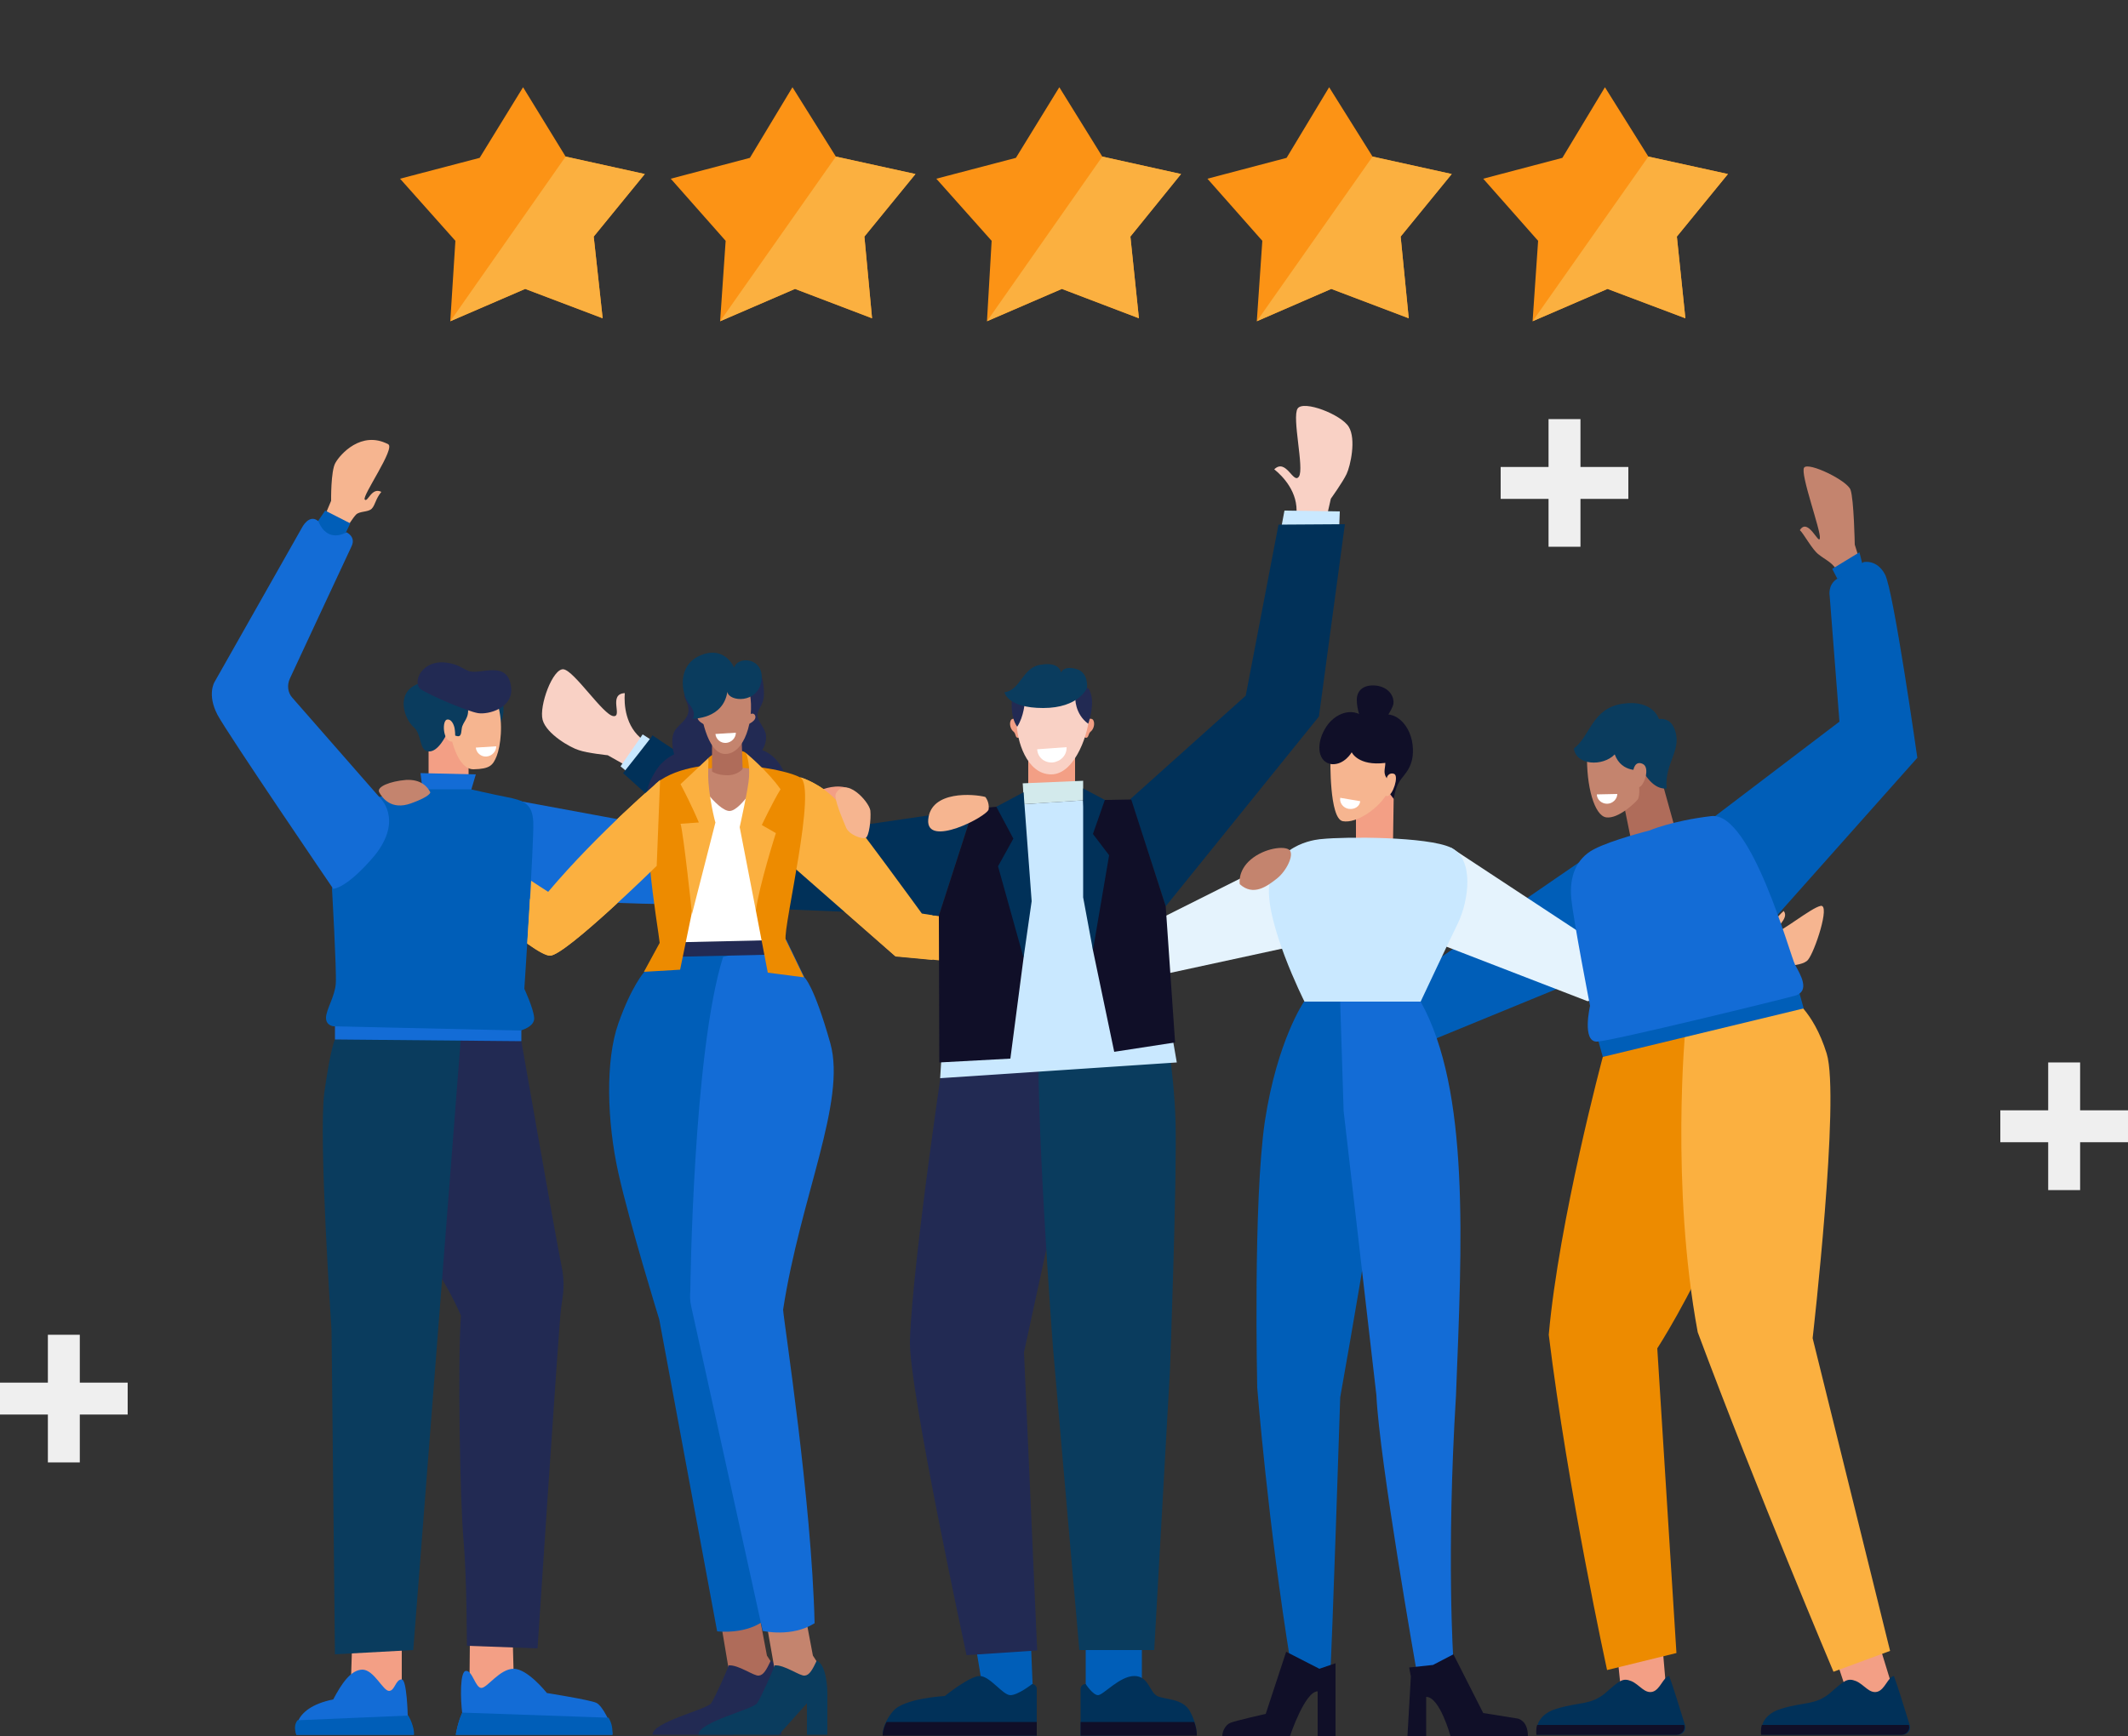 <?xml version="1.0" encoding="utf-8"?>
<!-- Generator: Adobe Illustrator 21.1.0, SVG Export Plug-In . SVG Version: 6.00 Build 0)  -->
<svg version="1.1" id="Layer_1" xmlns="http://www.w3.org/2000/svg" xmlns:xlink="http://www.w3.org/1999/xlink" x="0px" y="0px"
	 viewBox="0 0 500 408" style="enable-background:new 0 0 500 408;" xml:space="preserve">
<rect x="0" y="0" width="500" height="408" fill="#333333" stroke="none"/>
<style type="text/css">
	.st0{fill:#FC9315;}
	.st1{fill:#FBB040;}
	.st2{fill:none;stroke:#EFEFEF;stroke-width:7.5;stroke-miterlimit:10;}
	.st3{fill:#AF6C5A;}
	.st4{fill:#005EB8;}
	.st5{fill:#F6B590;}
	.st6{fill:#E5F3FD;}
	.st7{fill:#013159;}
	.st8{fill:#100F28;}
	.st9{fill:#222A53;}
	.st10{fill:#0A3C5E;}
	.st11{fill:#F39F85;}
	.st12{fill:#F9D1C5;}
	.st13{fill:#C9E8FF;}
	.st14{fill:#D3EAEC;}
	.st15{fill:#136CD6;}
	.st16{fill:#C4846E;}
	.st17{fill:#FFFFFF;}
	.st18{fill:#ED8B00;}
</style>
<g>
	<polygon class="st0" points="265.6,55.6 267.6,74.8 249.5,67.9 231.9,75.5 233,56.6 220,42 238.7,37.1 248.9,20.5 259,36.8 
		277.5,40.9 	"/>
	<polygon class="st1" points="267.6,74.8 265.6,55.6 277.5,40.9 259,36.8 231.9,75.5 249.5,67.9 	"/>
	<polygon class="st0" points="329.1,55.6 331,74.8 312.8,67.9 295.3,75.5 296.6,56.6 283.7,42 302.3,37.1 312.3,20.5 322.5,36.8 
		341.1,40.9 	"/>
	<polygon class="st1" points="331,74.8 329.1,55.6 341.1,40.9 322.5,36.8 295.3,75.5 312.8,67.9 	"/>
	<polygon class="st0" points="139.5,55.6 141.6,74.8 123.4,67.9 105.8,75.5 107,56.6 94,42 112.7,37.1 122.9,20.5 132.9,36.8 
		151.5,40.9 	"/>
	<polygon class="st1" points="141.6,74.8 139.5,55.6 151.5,40.9 132.9,36.8 105.8,75.5 123.4,67.9 	"/>
	<polygon class="st0" points="203.1,55.6 204.9,74.8 186.8,67.9 169.2,75.5 170.5,56.6 157.6,42 176.2,37.1 186.2,20.5 196.4,36.8 
		215.1,40.9 	"/>
	<polygon class="st1" points="204.9,74.8 203.1,55.6 215.1,40.9 196.4,36.8 169.2,75.5 186.8,67.9 	"/>
	<polygon class="st0" points="394,55.6 396,74.8 377.7,67.9 360.1,75.5 361.4,56.6 348.5,42 367.1,37.1 377.1,20.5 387.3,36.8 
		406,40.9 	"/>
	<polygon class="st1" points="396,74.8 394,55.6 406,40.9 387.3,36.8 360.1,75.5 377.7,67.9 	"/>
</g>
<g>
	<line class="st2" x1="367.6" y1="98.5" x2="367.6" y2="128.5"/>
	<line class="st2" x1="352.6" y1="113.5" x2="382.6" y2="113.5"/>
</g>
<g>
	<line class="st2" x1="485" y1="249.7" x2="485" y2="279.7"/>
	<line class="st2" x1="470" y1="264.7" x2="500" y2="264.7"/>
</g>
<g>
	<line class="st2" x1="15" y1="313.7" x2="15" y2="343.7"/>
	<line class="st2" x1="0" y1="328.7" x2="30" y2="328.7"/>
</g>
<g>
	<g>
		<g>
			<polygon class="st3" points="307.5,207.2 299.7,202.8 295.8,203.8 294.5,204.4 304.5,213.4 			"/>
			<path class="st4" d="M373.9,200.7l-36.1,24.8l-28.9-19.1c-0.6-0.4-1.4-0.3-2,0.2l0,0l-5.1,5l-0.4,0.4c-0.6,0.6-0.6,1.7,0.1,2.3
				l35.1,30.1l36.3-14.9L373.9,200.7z"/>
			<polygon class="st4" points="301.9,211.6 299.8,210.2 305.3,205.1 306.9,206.6 			"/>
		</g>
		<g>
			<path class="st5" d="M106,194.9l-6.4-6.6c0,0-6.2,0.3-6.2,1s4.2,7.2,9.5,13.1S106,194.9,106,194.9z"/>
			<path class="st1" d="M128.8,209.6c-9.6-6-22.9-16.2-22.9-16.2l-8.2,9.1l3.9,1.2c0,0,24,21.1,27.7,20.9c3.7-0.2,25-21.1,25-21.1
				l0.8-20.2C155.1,183.4,140.7,195.5,128.8,209.6z"/>
		</g>
		<path class="st5" d="M264.9,222.6c0.2-1.9-12.8-1.6-13.1-2.5s3.2,0.3,3.4-2.1c-2,0.2-3.2-0.5-4.3-0.3s-1.8,1.9-2.9,2.1
			c-1.1,0.2-9.4-0.9-9.4-0.9l-4.6,5.3l13.4,2c0,0,5.4,3.7,7.5,3.9C257.1,230.3,264.3,229.3,264.9,222.6z"/>
		<path class="st1" d="M188.1,182.7c0,0,4.8,1.4,8.6,5.6c3.8,4.2,19.9,26.4,19.9,26.4l24.1,3.8l-1.8,10.4l-6.1-2l-22.4-2.2
			l-25.2-22.1L188.1,182.7z"/>
		<polygon class="st6" points="309.5,197.4 270.6,216.9 233.3,193.5 229.6,198.3 269.2,229.9 306.1,221.9 		"/>
		<g>
			<polygon class="st4" points="229.3,387.1 231.1,398 239.9,400 242.7,397.7 242,380.7 			"/>
			<polygon class="st4" points="255.1,386 255.1,400.4 268.3,396.9 268.3,383.2 			"/>
			<path class="st7" d="M243.6,407.9v-11c0-0.6-0.5-1.1-1.1-1.1l0,0c0,0-3.3,2.6-5.1,2.6s-4.8-4.5-7.2-4.5s-8.2,4.7-8.2,4.7
				s-9.7,0.5-12.2,3.6c-2.6,3.1-2.4,5.6-2.4,5.6L243.6,407.9L243.6,407.9z"/>
			<path class="st7" d="M253.9,407.9v-11c0-0.6,0.5-1.1,1.1-1.1h0.1c0,0,1.7,2.6,2.9,2.6c1.2,0,5.1-4.5,8.5-4.5s3.6,3.8,5.4,4.7
				c1.8,0.9,6,0.5,7.7,3.6s1.6,5.6,1.6,5.6L253.9,407.9z"/>
			<path class="st8" d="M208.3,404.7c-1,1.9-0.9,3.2-0.9,3.2h36.2v-3.2H208.3z"/>
			<path class="st8" d="M253.9,404.7v3.2h27.3c0,0,0.1-1.3-0.6-3.2H253.9z"/>
			<path class="st9" d="M222.7,241.5c0,0-8.2,53.6-8.9,73.5c-0.4,10.7,13.3,74,13.3,74l16.6-1.1l-3.1-70.1l16.9-77.8L222.7,241.5z"
				/>
			<path class="st10" d="M253.6,387.8l-6.2-71.2c0,0-4.4-57.9-3.2-76.1c9.9-0.4,29.4-0.6,29.4-0.6s2.2,11.1,2.6,23.5
				c0.4,12.5-1.3,58.6-1.3,58.6l-3.7,65.8H253.6z"/>
			<path class="st11" d="M239.2,169.2c0,0-1.3-0.7-1.7,0.1s-0.1,2.1,0.7,2.7c0.6,0.5,0.2,1.9,1.6,1.2
				C241.2,172.4,239.2,169.2,239.2,169.2z"/>
			<path class="st11" d="M255.2,169.2c0,0,1.3-0.7,1.7,0.1s0.1,2.1-0.7,2.7c-0.6,0.5-0.3,1.9-1.6,1.2
				C253.1,172.4,255.2,169.2,255.2,169.2z"/>
			<polygon class="st11" points="241.6,178.1 241.6,186.2 252.6,186.2 252.6,175 			"/>
			<path class="st12" d="M146.7,179.7l-3.9-2.2c0,0-4.8-0.5-6.8-1.2c-2-0.6-7.6-3.8-8.5-7.1c-0.9-3.3,2.4-12.2,4.9-11.9
				s9.3,10.7,11.7,11c2.3,0.3-1.3-5.2,2.7-5.4c-0.2,2.6,0.1,7.9,4.3,11C155.2,177.2,146.7,179.7,146.7,179.7z"/>
			<path class="st12" d="M311.7,121.6l1-4.4c0,0,2.8-3.9,3.7-5.8c0.9-1.9,2.3-8.2,0.5-11.1s-10.6-6.3-12-4.3
				c-1.4,2.1,1.6,14.1,0.3,16c-1.3,1.9-3-4.4-5.8-1.7c2,1.6,5.7,5.4,5.2,10.6C304.1,126.2,311.7,121.6,311.7,121.6z"/>
			<polygon class="st13" points="300.9,124.8 301.8,120 314.8,120.2 314.6,125.6 			"/>
			<polygon class="st13" points="153.5,174.2 151,172.6 145.8,180.1 148.2,182.1 			"/>
			<path class="st12" d="M238.9,170.1c0,3.6,2.2,11.9,8.1,11.9c5.8,0,9-10.5,8.9-14s-3.7-5.5-3.7-5.5l-12,1
				C240.2,163.4,238.9,166.5,238.9,170.1z"/>
			<polygon class="st14" points="240.6,189 240.3,184.1 254.5,183.5 254.5,188.1 			"/>
			<polygon class="st13" points="240.6,189 254.5,188.1 272.6,227.2 276.5,249.7 220.9,253.4 222,235.8 			"/>
			<polygon class="st7" points="265.6,187.8 292.7,163.5 300.4,123.3 316,123.2 309.9,168.4 273.9,213 			"/>
			<path class="st7" d="M220.6,215.2l-38.8-1.6l-35.4-31.9c0,0,7.1-8.9,6.9-8.9c-0.2,0,35.1,23.2,35.1,23.2l40.3-5.9L220.6,215.2z"
				/>
			<path class="st9" d="M255.7,170.1c0,0,1.4-4,0.7-6.7c-0.5-2-1-1.7-1-1.7l-2.7,2.3C252.6,163.9,252.5,167.8,255.7,170.1z"/>
			<path class="st9" d="M237.8,164c0,0-0.6,4.3,1.2,6.8c1.6-2.4,1.8-5.9,1.8-5.9L237.8,164z"/>
			<path class="st10" d="M236,162.7c0,0,0.7,3.7,9.1,3.7s10.3-4.7,10.3-4.7s0.5-3.7-2.6-4.5c-3-0.8-3.5,0.9-3.5,0.9
				s-0.2-2.6-4.6-1.9C240.2,156.7,239.9,162.2,236,162.7z"/>
			<polygon class="st8" points="240.5,225.1 237.4,248.8 220.7,249.7 220.6,215.2 228.7,190.1 240.6,189 			"/>
			<polygon class="st8" points="254.5,188.1 265.8,187.9 273.9,213 276.1,245 261.8,247.2 256.8,223.3 			"/>
			<polygon class="st7" points="240.5,186.2 242.4,211.8 240.5,225.1 234.5,203.6 238.1,197.1 234.1,189.6 			"/>
			<polygon class="st7" points="254.5,185.3 259.6,188 256.8,196 260.6,201 256.8,223.3 254.5,210.9 			"/>
		</g>
		<g>
			<polygon class="st11" points="82.7,387.6 82.4,396.8 93.3,399.5 94.4,395.4 94.4,383 			"/>
			<polygon class="st11" points="110.4,386.1 110.3,396.7 116.3,398.3 120.7,393.9 120.4,382.6 			"/>
			<path class="st15" d="M109.5,392.7c1.5-0.1,2.2,4,3.6,4s4.3-4.5,7.6-4.5c3.3,0,7.8,5.7,7.8,5.7s10.1,1.6,11.6,2.3
				c1.4,0.6,3.8,5.1,3.8,7.5c-9,0-36.8,0-36.8,0s0.4-2.7,1.5-5.1C108.2,399.5,108,392.7,109.5,392.7z"/>
			<path class="st4" d="M108.6,402.5C108.6,402.5,108.6,402.6,108.6,402.5c-1.1,2.4-1.5,5.2-1.5,5.2s27.8,0,36.8,0
				c0-1.4,0-2.4-0.9-4L108.6,402.5z"/>
			<path class="st15" d="M94.4,394.7c1.2,0,1.4,8.4,1.4,8.4s1.4,2.4,1.4,4.6c-1.4,0-27.6,0-27.6,0s-1.6-6.2,8.7-8.3
				c1.9-3.6,4.1-7,6.9-7c2.7,0.1,4.8,5,6.2,5S92.9,394.7,94.4,394.7z"/>
			<path class="st4" d="M69.9,404.3c-1.2,1.6-0.2,3.4-0.2,3.4s26.2,0,27.6,0c0-2-1.1-4.1-1.4-4.5L69.9,404.3z"/>
			<path class="st9" d="M122.5,244.7c0,0,8.2,46.9,9.3,52.1s0.5,7.1,0,10.9c-0.5,3.9-5.5,79.7-5.5,79.7l-16.6-0.6c0,0,0-16-0.8-25
				s-1.4-41.4-0.6-52.6c-7.2-17.1-30-41.2-27.6-64.8C98.7,242.4,122.5,244.7,122.5,244.7z"/>
			<path class="st11" d="M187.2,187.9l5.4-2.1c0,0,2.9-1.4,5.8-0.8s4.4,4.8,3.4,7.4c-1,2.6-1.7,2.6-1.7,2.6l-5.2-5.2l-6.2,2.6
				L187.2,187.9z"/>
			<path class="st10" d="M108.3,243.7L97.1,387.8l-18.4,1l-0.8-76.2c0,0-3.1-45.1-1.7-55.8c1.5-10.7,2.5-12.5,2.5-12.5L108.3,243.7z
				"/>
			<path class="st5" d="M91.2,104.4c1.8,0.9-6.2,12.2-5.5,13s1.6-3,3.9-1.8c-1.4,1.7-1.4,3.1-2.3,4c-0.9,0.8-2.7,0.5-3.6,1.3
				c-0.8,0.8-2,2.8-2,2.8l-5.2-2.9l1.3-3.1c0,0-0.1-7,1-8.9C79.9,106.8,84.9,101.1,91.2,104.4z"/>
			<polygon class="st4" points="74.7,122.5 76.4,120 82.3,123 81.3,125.1 79,127.8 74,126.3 			"/>
			<path class="st11" d="M100.7,175.5v9h9.4v-7.3c0,0-0.6-8.6-0.9-8.6c-0.2,0-5.8-0.7-5.8-0.7L100.7,175.5z"/>
			<path class="st10" d="M118.2,165.3c0,0,0.5,2.9-0.7,4.6s-2.3-3.8-2.3-3.8l2.9-1.6L118.2,165.3z"/>
			<path class="st5" d="M106.1,173.7c0,0,1.5,7.2,5.2,7.1c3.8-0.1,4.5-0.9,5.4-3.1c0.9-2.3,1.6-7.6,0.3-12
				c-1.2-4.4-10.7-0.5-10.7-0.5S105.2,170.6,106.1,173.7z"/>
			<path class="st10" d="M104.9,172.6c0,0-1.9,4.2-4.2,4c-2.3-0.1-1.5-4-3.5-5.7c-2.1-1.8-4.4-7.9,0.8-10.1
				c5.1-2.2,11.5,3.4,11.9,5.3c0.5,2.7-1.2,3.5-1.4,5.1c-0.2,1.6-0.2,2.3-2,1.5S104.9,172.6,104.9,172.6z"/>
			<path class="st9" d="M98.9,162c2.2,1.5,11,5.2,13.4,5.6c2.5,0.4,8.3-1.2,7.8-6c-0.7-6.7-7.3-2.9-10-3.9c-1.5-0.6-2.3-1.5-4.8-1.9
				C99.1,154.7,96.7,160.5,98.9,162z"/>
			<polygon class="st15" points="99.3,185.7 98.8,181.7 111.8,182 110.7,185.7 			"/>
			<path class="st15" d="M121.7,188.2l33.6,6.2l29.6-8.8c1.7-0.5,3.6,0.3,4.4,1.9l1.9,3.7c0.9,1.8,0.2,4.1-1.6,5
				c-8.4,4.4-30.3,15.9-32.3,16.2c-2.4,0.4-34.5-1.2-34.5-1.2L121.7,188.2z"/>
			<polygon class="st15" points="78.7,240.6 78.7,244.3 122.5,244.7 122.5,240.9 			"/>
			<path class="st5" d="M106.8,171.1c0,0-0.4-2.1-1.7-2c-1.3,0.1-1.1,5.2,1.1,5.2C107.4,174.4,106.8,171.1,106.8,171.1z"/>
			<path class="st4" d="M99.3,185.7L89,187.3l-11,21.5c0,0,1.1,19.2,0.9,22.3s-2.3,6.2-2.3,8.1s1.8,2,1.8,2l43.9,1
				c0,0,3.5-0.9,3.2-3.1c-0.2-2.2-2.3-6.7-2.3-6.7s2.3-34.8,2.1-39.2c-0.2-4.4-2.3-5.1-6.4-5.9c-3.1-0.6-8.3-1.8-8.3-1.8H99.3V185.7
				z"/>
			<path class="st4" d="M187.5,187.2l4.2-1.4c0,0,2.4,5,2.3,5l-4.4,2.2L187.5,187.2z"/>
			<path class="st15" d="M89.1,187.3L68.7,164c-1.1-1.2-1.3-3-0.6-4.5c0,0,13.4-28.8,14.5-31.1c1.1-2.3-1.2-3.3-1.2-3.3
				s-4.4,2.8-6.6-2.6c-2.2-1.9-3.9,1.6-3.9,1.6l-20.5,36.2c0,0-1.8,2.9,0.7,7.7c2.6,4.8,27.2,40.9,27.2,40.9s3.1,0,9.7-7.8
				C95,192.4,89.1,187.3,89.1,187.3z"/>
		</g>
		<g>
			<path class="st1" d="M219.1,215.1l-2.5-0.4c0,0-16.1-22.2-19.9-26.4c-3.8-4.2-8.6-5.6-8.6-5.6l-2.9,20l25.2,22.1l8.7,0.8V215.1z"
				/>
			<path class="st9" d="M178.6,157.7c0,0,1,2.8,0.9,5.6c-0.1,2.7-1.8,3.5-1.5,5.1c0.4,1.7,1.9,2.9,2,4.6c0.1,1.8-0.9,3.3-0.9,3.3
				s5.3,1.6,6,8.9c0.7,7.3-26.2,13.5-30.8,8.3c-4.6-5.3-1.4-10.4-0.3-12.2c1.7-2.9,4.4-4,4.4-4s-1-3.2,0-5.3
				c1.1-2.2,4.9-3.3,2.7-7.5s7.8-7.8,7.8-7.8l7.6,1.3L178.6,157.7z"/>
			<path class="st16" d="M101.1,186.2c-0.6-1.2-2.1-3.1-5.7-2.9c-3.7,0.3-7,1.6-6.3,2.9c0.7,1.3,2.8,4.3,7.5,2.6
				S101.1,186.2,101.1,186.2z"/>
			<path class="st16" d="M165.4,168.1c0,0-1-0.7-1.4,0.1c-0.6,1.3,1.8,2.2,1.8,2.2L165.4,168.1z"/>
			<path class="st16" d="M176,168c0,0,1-0.7,1.4,0.1c0.6,1.3-1.8,2.2-1.8,2.2L176,168z"/>
			<polygon class="st3" points="169.5,382.1 171.6,394.6 179.6,395.3 181.5,391.1 180.2,389.1 178.1,378 			"/>
			<path class="st9" d="M153.3,407.7h18.9l6.6-7.4v7.4h4.8v-9.8c0,0,0-6.6-2.5-7.6c-1,2.1-1.7,3.4-2.8,3.5c-1.1,0.2-4.8-2.6-7.1-2.4
				c-0.6,1.8-3.2,7.5-4.1,8.9C166,401.8,153.3,404.7,153.3,407.7z"/>
			<path class="st4" d="M151.4,228.4c0,0-3,3.3-6.1,12.1c-3.1,8.7-2.7,23.1,0,35.2c2.7,12.1,9.6,34.4,9.6,34.4l13.6,73.3
				c0,0,7.2,0.9,11.6-3c-1.1-24.5-9.6-73.8-9.6-73.8l2.9-84.8l-18.3-0.1L151.4,228.4z"/>
			<polygon class="st16" points="180.2,382.1 182.4,394.6 190.3,395.3 192.3,391.1 191,389.1 188.9,378 			"/>
			<path class="st10" d="M164.1,407.7H183l6.6-7.4v7.4h4.8v-9.8c0,0,0-6.6-2.5-7.6c-1,2.1-1.7,3.4-2.8,3.5c-1.1,0.2-4.8-2.6-7.1-2.4
				c-0.6,1.8-3.2,7.5-4.1,8.9C176.8,401.8,164.1,404.7,164.1,407.7z"/>
			<path class="st15" d="M179.2,383.3c0,0,6.8,1.6,12.2-1.8c-0.7-29-7.2-70.6-7.4-73.7c4.1-26.6,14.9-48.9,11.1-62.6
				c-3.9-13.8-6.1-15.5-6.1-15.5l-4.3-8.9l-6,0.8c0,0-6.3,2.9-8.8,3.3c-7.1,22.5-7.7,78.4-7.7,78.4c-0.1,1.2-0.1,2.5,0.2,3.7
				L179.2,383.3z"/>
			<path class="st17" d="M157.5,223.1l24.4-0.8l5.4-39.5c0,0-16.6-3.3-27-0.4C150,185.4,157.5,223.1,157.5,223.1z"/>
			<polygon class="st9" points="184,220.9 157.4,221.5 157.4,224.9 184,224.3 			"/>
			<path class="st18" d="M162.5,214.8l-2.7,13.1l-8.5,0.5l3.7-6.8c-0.2-2.7-5.8-33.5-0.7-37.6s13.8-4.4,16.6-4.4s13,1,17.1,3.1
				s-4,35.1-3.4,38.1l4.3,8.9l-8.5-1.1l-2.8-14.6l-0.3-31.2H165l0.3,12.5L162.5,214.8z"/>
			<path class="st18" d="M175.3,177c-0.7-0.7-2.4-0.7-4.6-0.5c-2.2,0.2-3.5,0.9-4.1,1.5l-1.1,4.3c0-0.2,0.6-2,5.1-2
				c4.7,0,6.2,1.4,6.2,1.4S176.7,178.5,175.3,177z"/>
			<path class="st16" d="M171.2,180.3c3.3,0,7.1,0.5,7.6,1c0.5,0.6-4.6,9.3-7.4,9.3c-2.8,0-8.7-8.3-7.9-9
				C164.3,180.8,167.9,180.3,171.2,180.3z"/>
			<path class="st3" d="M167.3,174.6v6.7c0,0,1.1,0.9,3.6,0.9s3.6-1.5,3.6-1.5l-0.3-8.7L167.3,174.6z"/>
			<path class="st16" d="M164.6,166.7c0,0,1.3,10.5,5.8,10.5s6.9-7.9,5.8-14.2C174.9,156.6,163.5,162,164.6,166.7z"/>
			<path class="st10" d="M172.5,156.9c0,0-2.1-5.1-7.6-3c-5.9,2.2-5,9.1-2.8,11.8c1.7,2.2,0.6,3.2,0.6,3.2s7.2,0.2,8.2-6.3
				c0.4,2.4,7.2,2.8,8-2.6S173.4,154,172.5,156.9z"/>
			<g>
				<path class="st1" d="M166.4,182.2c0-3.2,0.1-4,0.2-4.2l-6.7,6.3c2.7,5.1,4.3,9,4.3,9l-4.3,0.3c0.7,2.3,2.7,21.2,2.7,21.2
					l5.5-21.5C168,193.2,166.4,186.7,166.4,182.2z"/>
			</g>
			<path class="st1" d="M175.3,177c0,0,5.1,4.2,8.1,8.5c-1.8,2.9-4.4,8.4-4.4,8.4l3.3,1.9c0,0-3.9,12.2-4.7,18.2
				c-1.4-7.2-3.8-19.6-3.8-19.6s2.1-9.4,2.2-11.8C176.2,179.1,175.3,177,175.3,177z"/>
			<g>
				<path class="st1" d="M165.5,182.3C165.4,182.3,165.4,182.3,165.5,182.3L165.5,182.3z"/>
			</g>
		</g>
		<g>
			<path class="st5" d="M409.2,222.9l0.5,5.2l6.3-1.1c0,0,7.2,0.5,8.8-1.4c1.6-1.9,5.3-13.1,3-12.7c-2.2,0.4-9.5,6.4-10.4,6
				s3.2-3,1.7-4.8C415.5,217.3,414.8,221.2,409.2,222.9z"/>
			<polygon class="st6" points="340.9,199.2 376.3,222.5 411.3,222.3 416,227 373,235.3 332.9,219.8 			"/>
		</g>
		<g>
			<path class="st4" d="M306.4,235.4c0,0-6.3,9.1-9.2,28.1c-2.8,19-1.8,62.6-1.8,62.6s2.5,31.9,7.9,65.1c3.9,2.6,7,3.4,9.2,3.3
				c0.5-7.2,2.4-66.1,2.4-66.1s14-78,14.1-94.3C318.6,231.4,306.4,235.4,306.4,235.4z"/>
			<path class="st15" d="M314.8,232.4l0.9,28.7l7.7,66.8c0.7,15.2,9.4,64.6,9.4,64.6l8.7-2.1c0,0-1.7-24.8,0.6-62.4
				c1.4-35.9,3.3-71.7-8.3-92.6C321.7,213.7,314.8,232.4,314.8,232.4z"/>
			<path class="st8" d="M331.1,391.9l5.6-0.6l4.8-2.5l7,13.8l8.1,1.3c0,0,2.4,0.4,2.4,4.1c-3.4,0-18.2,0-18.2,0s-2.5-9.2-5.7-9.2
				c0,8.2,0,9.2,0,9.2h-4.4l0.8-14L331.1,391.9z"/>
			<path class="st8" d="M313.8,408v-17.1l-3.8,1.3l-7.8-4l-4.8,14.6c0,0-7.1,1.6-8.3,2.1c-1.2,0.5-1.9,2-1.9,3.1h15.9
				c0,0,3.5-10.5,6.5-10.5c0,4.2,0,10.5,0,10.5H313.8z"/>
			<polygon class="st11" points="318.6,191 318.6,198.3 327.3,198.3 327.5,184.9 325.1,182 			"/>
			<path class="st5" d="M312.6,178.3c0,0-0.3,14.1,2.9,14.7c3.3,0.6,8.7-3.1,10.7-7s3.3-8.7,3.3-8.7l-6.6-6.1L312.6,178.3z"/>
			<path class="st8" d="M320,169.8c0,0-1.3-3.1-1.2-5.5s2.1-3.6,5-3.1c2.9,0.6,3.8,2.8,3.6,4.2c-0.2,1.4-2.9,5.1-2.9,5.1L320,169.8z
				"/>
			<path class="st8" d="M317.6,176.8c0,0,1.5,3.3,7.9,2.5c0,1.4-0.7,2.5,0.6,3.9c1.3,1.3,0.2,3,0.2,3l1.2,1.6c0,0,0.2-2.4,1.3-4.1
				c1.1-1.8,3.7-3.5,3.1-8.7s-5.2-9.7-10.4-5.4c-3-4-8.1-2.2-10.3,1.9c-2.1,3.8-1.4,7.7,1.7,8.1
				C315.9,179.8,317.6,176.8,317.6,176.8z"/>
			<path class="st13" d="M310.5,197.2c5.6-0.6,24.9-0.6,30.4,2s4.3,12.3,1.6,17.9c-1.6,3.2-8.7,18.3-8.7,18.3h-27.3
				c0,0-9.7-19.3-8.2-28C300,197.7,310.5,197.2,310.5,197.2z"/>
			<path class="st5" d="M325.9,182.6c0,0,0.5-1.2,1.7-0.7c1.1,0.5-0.3,5-1.6,5.2C324.7,187.4,325.9,182.6,325.9,182.6z"/>
		</g>
		<path class="st5" d="M231.5,187.3c-2.6-0.7-12.8-1.6-13.4,5.3c-0.6,6.8,13.9-0.7,14.2-2.4C232.5,188.4,231.5,187.3,231.5,187.3z"
			/>
		<path class="st1" d="M128.8,209.6c-1.3-0.8-2.6-1.7-4-2.6c-0.3,4.9-0.6,10.3-0.9,14.8c2.5,1.8,4.5,2.9,5.4,2.8
			c3.7-0.2,25-21.1,25-21.1l0.8-20.2C155.1,183.4,140.7,195.5,128.8,209.6z"/>
		<path class="st5" d="M204.5,190.5c0.2,2.1-0.3,6.1-1.1,6.4c-0.8,0.4-3.9-0.7-4.6-2.4c-0.7-1.7-3-6.9-2.4-8
			C198.7,182.3,204.2,188.4,204.5,190.5z"/>
		<g>
			<polygon class="st11" points="389,368.1 391.3,394.8 391,399.5 380.4,397.5 380.8,396.6 377.9,368.7 			"/>
			<path class="st7" d="M361.1,407.7c0,0-1-4.4,4.6-6.1s8-0.8,11.5-3.7c3.4-3,4.1-3.6,6.1-2.8c1.9,0.8,3.1,3,5,2.5
				c1.8-0.5,2.5-3.5,3.9-3.7c0.9,2.4,2.7,8.3,3.7,11.5c0.4,1.2-0.5,2.3-1.7,2.3L361.1,407.7L361.1,407.7z"/>
			<path class="st8" d="M361.2,405.3c-0.4,1.3-0.2,2.4-0.2,2.4h33c1.2,0,2.1-1.2,1.7-2.3l0,0h-34.5V405.3z"/>
			<polygon class="st11" points="441.8,387.3 444.1,394.8 443.8,399.5 433.2,397.5 433.6,396.6 430.7,387.9 			"/>
			<path class="st7" d="M413.9,407.7c0,0-1-4.4,4.6-6.1s8-0.8,11.5-3.7c3.4-3,4.1-3.6,6.1-2.8c1.9,0.8,3.1,3,5,2.5
				c1.8-0.5,2.5-3.5,3.9-3.7c0.9,2.4,2.7,8.3,3.7,11.5c0.4,1.2-0.5,2.3-1.7,2.3L413.9,407.7L413.9,407.7z"/>
			<path class="st8" d="M414,405.3c-0.4,1.3-0.2,2.4-0.2,2.4h33c1.2,0,2.1-1.2,1.7-2.3l0,0H414V405.3z"/>
			<path class="st18" d="M376.6,248.4c0,0-10.3,38.3-12.7,65.3c4.5,36.7,13.7,78.8,13.7,78.8l16.3-4l-4.5-71.6
				c0,0,30.6-47.2,22.7-77.9S376.6,248.4,376.6,248.4z"/>
			<path class="st1" d="M396,241.8c0,0-3.5,36.8,2.9,71.3c13.8,37,31.9,79.8,31.9,79.8l13.3-4.9l-18.2-73.5c0,0,6.5-56.6,3.3-66.9
				c-3.2-10.3-8.5-13.3-8.5-13.3L396,241.8z"/>
			<path class="st16" d="M436.7,130.9l-0.9-2.9c0,0-0.2-10.7-1-12.9c-0.8-2.2-9.9-6.6-10.9-5.2s4,14.9,3.7,16.6
				c-0.2,1.7-2.8-5-4.7-1.9c0.9,0.8,2.9,4.6,4.4,5.7c1.5,1.2,3,1.8,4,3.3C433.2,136.6,436.7,130.9,436.7,130.9z"/>
			<path class="st3" d="M390.9,185.1l2.5,9c0.1,0.5,0,1.1-0.3,1.5c-0.6,0.7-1.8,1.8-4.1,2.3c-2.1,0.5-3.7,0.3-4.6,0.1
				c-0.6-0.1-1.1-0.6-1.3-1.3l-2.2-10.8l2.6-7.1l5.3-0.2L390.9,185.1z"/>
			<polygon class="st4" points="375.4,244.1 376.6,248.4 423.8,237 422.1,230.9 			"/>
			<path class="st4" d="M403,191.8l29.2-22.2l-2.3-29.6c0,0-0.5-2.6,1.8-4c2.3-1.4,6.2-3.9,6.2-3.9s3.1-0.7,5,2.9
				c2,3.6,7.6,43.1,7.6,43.1l-33.8,38L403,191.8z"/>
			<polygon class="st4" points="431.7,136 430.5,133.7 436.9,129.8 437.8,133.4 			"/>
			<path class="st15" d="M387.5,195.2c0,0-8.8,2.2-13,4.4s-5.8,6.5-5.3,11.6c0.5,5.2,4.4,25.2,4.4,25.2s-2,8.6,1.7,8.4
				c3.7-0.2,42.9-9.8,46.5-10.8c3.6-1.1,1.2-5,0-7.2s-10.3-36.1-19.7-35C392.8,192.9,387.5,195.2,387.5,195.2z"/>
			<path class="st16" d="M385.1,184.3c0,0,0.3,2.7-0.3,3.6c-0.6,0.8-4.6,4.6-7.4,4.2c-2.8-0.4-4.7-7.4-4.5-14.9
				c1.8-4.2,12.5-1.7,12.5-1.7L385.1,184.3z"/>
			<path class="st10" d="M385.8,180.9c0,0-4.7,1-6.4-3.6c-2.8,2.9-9.1,2.6-9.6-1.4c3.9-2.9,4.2-9.4,11.4-10.5s8.6,3.6,8.6,3.6
				s2.4-0.5,3.5,2c2.3,5.1-2.3,8.2-1.7,14.3C389.8,185.5,387.8,184.4,385.8,180.9z"/>
			<path class="st16" d="M383.7,181.8c0-1.3,0.6-3,2.2-2.3c2,0.8,0.3,5.4-0.8,5.5C384,185,383.7,183.2,383.7,181.8z"/>
		</g>
		<path class="st16" d="M291.3,207.8c0,0-0.6-3.1,2.6-5.8s8-3.3,9.1-2.2s-0.7,4.9-3,6.7S294.5,210.7,291.3,207.8z"/>
	</g>
	<path class="st17" d="M247.3,179.2c-1.9,0.1-3.5-1.2-3.6-3.1l6.9-0.5C250.7,177.5,249.2,179,247.3,179.2z"/>
	<path class="st17" d="M170.6,174.6c-1.3,0.1-2.4-0.9-2.5-2.1l4.8-0.3C172.9,173.4,171.9,174.5,170.6,174.6z"/>
	<path class="st17" d="M316.9,190.1c-1.3-0.2-2.2-1.4-2-2.6l4.7,0.8C319.5,189.5,318.3,190.3,316.9,190.1z"/>
	<path class="st17" d="M377.6,188.9c-1.3,0-2.4-1-2.4-2.2l4.8-0.1C380,187.8,378.9,188.9,377.6,188.9z"/>
	<path class="st17" d="M114.3,177.8c-1.3,0.1-2.4-0.9-2.5-2.1l4.8-0.3C116.6,176.6,115.6,177.7,114.3,177.8z"/>
</g>
</svg>
